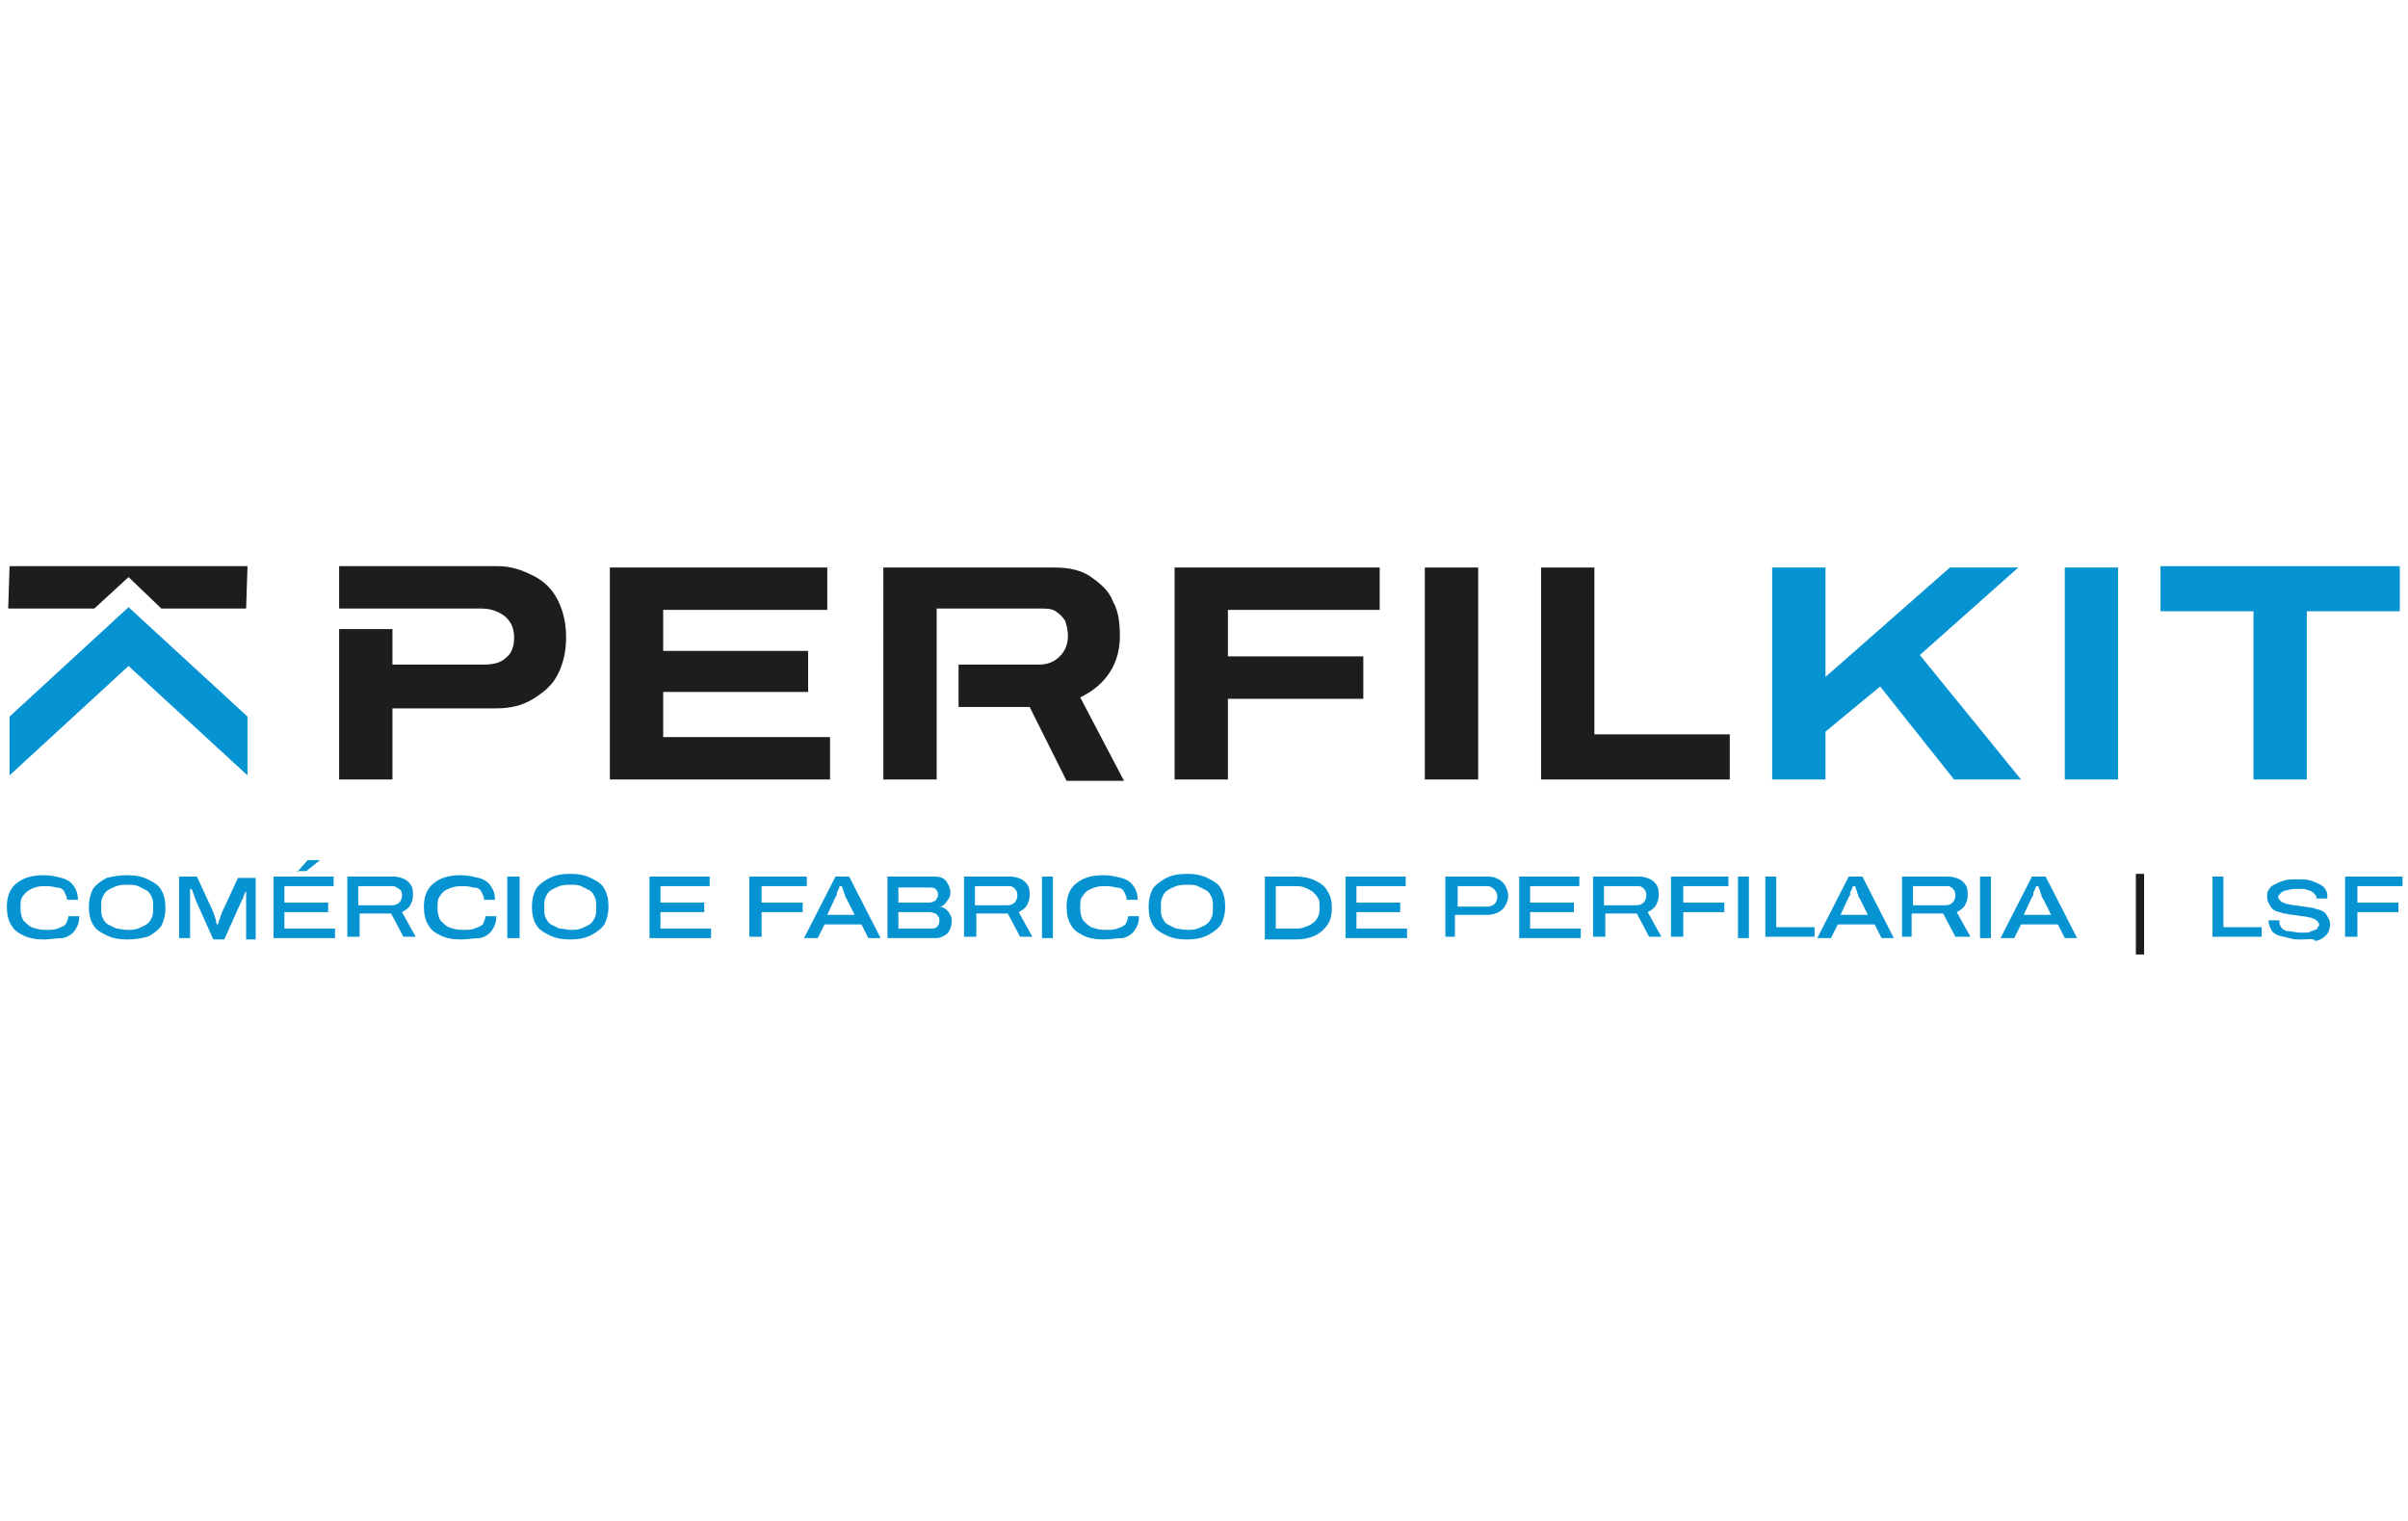<?xml version="1.0" encoding="utf-8"?>
<!-- Generator: Adobe Illustrator 28.1.0, SVG Export Plug-In . SVG Version: 6.00 Build 0)  -->
<svg version="1.2" baseProfile="tiny" id="Layer_1" xmlns="http://www.w3.org/2000/svg" xmlns:xlink="http://www.w3.org/1999/xlink"
	 x="0px" y="0px" viewBox="0 0 176.1 111.2" overflow="visible" xml:space="preserve">
<g>
	<g>
		<path fill="#1D1D1B" d="M44.6,57V41.5h15.9v3.1h-12v3h10.6v3H48.5v3.3h12.2V57H44.6z"/>
		<path fill="#1D1D1B" d="M85.9,57V41.5h15v3.1H89.8V48h9.9v3.1h-9.9V57H85.9z"/>
		<path fill="#1D1D1B" d="M104.2,57V41.5h3.9V57H104.2z"/>
		<path fill="#1D1D1B" d="M112.7,57V41.5h3.9v12.2h9.9V57H112.7z"/>
		<path fill="#0693D2" d="M151,57V41.5h3.9V57H151z"/>
		<path fill="#0693D2" d="M164.8,57V44.7h-6.8v-3.3h17.5v3.3h-6.8V57H164.8z"/>
		<g>
			<polygon fill="#1D1D1B" points="9.4,42.2 11.8,44.5 18,44.5 18.1,41.4 0.7,41.4 0.6,44.5 6.9,44.5 			"/>
			<g>
				<polygon fill="#0693D2" points="0.7,52.4 9.4,44.4 18.1,52.4 18.1,56.7 9.4,48.7 0.7,56.7 				"/>
			</g>
		</g>
		<path fill="#1D1D1B" d="M40.8,43.9c-0.4-0.8-1-1.4-1.8-1.8c-0.8-0.4-1.6-0.7-2.6-0.7H24.8v3.1h3.9h1.6h4.9c0.5,0,0.9,0.1,1.3,0.3
			c0.4,0.2,0.6,0.4,0.8,0.7c0.2,0.3,0.3,0.7,0.3,1.1c0,0.7-0.2,1.2-0.6,1.5c-0.4,0.4-1,0.5-1.7,0.5h-6.6v-2.6h-3.9V57h3.9v-5.2h7.6
			c1,0,1.9-0.2,2.7-0.7s1.4-1,1.8-1.8c0.4-0.8,0.6-1.7,0.6-2.7C41.4,45.6,41.2,44.7,40.8,43.9z"/>
		<path fill="#1D1D1B" d="M68.5,44.5V57h-3.9V41.5h12.5c1.1,0,2,0.2,2.7,0.7c0.7,0.5,1.3,1,1.6,1.8c0.4,0.7,0.5,1.6,0.5,2.5
			c0,0.9-0.2,1.8-0.7,2.6c-0.5,0.8-1.2,1.4-2.2,1.9l3.2,6.1H78l-2.7-5.4h-5.2v-3.1h5.9c0.6,0,1.1-0.2,1.5-0.6
			c0.4-0.4,0.6-0.9,0.6-1.5c0-0.4-0.1-0.8-0.2-1.1c-0.2-0.3-0.4-0.5-0.7-0.7c-0.3-0.2-0.7-0.2-1.1-0.2H68.5"/>
		<polygon fill="#0693D2" points="140.4,47.9 147.6,41.5 142.6,41.5 133.5,49.5 133.5,41.5 129.6,41.5 129.6,57 133.5,57 
			133.5,53.5 137.5,50.2 142.9,57 147.8,57 		"/>
	</g>
	<g>
		<path fill="#0693D2" d="M3.2,68.7c-0.6,0-1.1-0.1-1.5-0.3C1.3,68.2,1,68,0.8,67.6c-0.2-0.3-0.3-0.8-0.3-1.3c0-0.7,0.2-1.3,0.7-1.7
			c0.5-0.4,1.1-0.6,2-0.6c0.5,0,0.9,0.1,1.3,0.2s0.7,0.3,0.9,0.6c0.2,0.3,0.3,0.6,0.3,1H4.9c0-0.2-0.1-0.4-0.2-0.6
			c-0.1-0.2-0.3-0.3-0.6-0.3c-0.3-0.1-0.6-0.1-0.9-0.1c-0.4,0-0.7,0.1-0.9,0.2s-0.5,0.3-0.6,0.5c-0.2,0.2-0.2,0.5-0.2,0.8v0.2
			c0,0.3,0.1,0.6,0.2,0.8c0.2,0.2,0.4,0.4,0.6,0.5c0.3,0.1,0.6,0.2,1,0.2c0.4,0,0.7,0,0.9-0.1c0.3-0.1,0.5-0.2,0.6-0.3
			c0.1-0.2,0.2-0.4,0.2-0.6h0.8c0,0.4-0.1,0.7-0.3,1c-0.2,0.3-0.5,0.5-0.9,0.6C4.1,68.6,3.7,68.7,3.2,68.7z"/>
		<path fill="#0693D2" d="M9.3,68.7c-0.6,0-1.1-0.1-1.5-0.3c-0.4-0.2-0.8-0.4-1-0.8c-0.2-0.3-0.3-0.8-0.3-1.3c0-0.5,0.1-0.9,0.3-1.3
			c0.2-0.3,0.6-0.6,1-0.8C8.2,64.1,8.7,64,9.3,64c0.6,0,1.1,0.1,1.5,0.3c0.4,0.2,0.8,0.4,1,0.8c0.2,0.3,0.3,0.8,0.3,1.3
			c0,0.5-0.1,0.9-0.3,1.3c-0.2,0.3-0.6,0.6-1,0.8C10.4,68.6,9.9,68.7,9.3,68.7z M9.3,68c0.3,0,0.5,0,0.8-0.1
			c0.2-0.1,0.5-0.2,0.6-0.3c0.2-0.1,0.3-0.3,0.4-0.5c0.1-0.2,0.1-0.4,0.1-0.7v-0.1c0-0.3,0-0.5-0.1-0.7c-0.1-0.2-0.2-0.4-0.4-0.5
			c-0.2-0.1-0.4-0.2-0.6-0.3c-0.2-0.1-0.5-0.1-0.8-0.1c-0.3,0-0.5,0-0.8,0.1C8.3,64.9,8,65,7.9,65.1c-0.2,0.1-0.3,0.3-0.4,0.5
			c-0.1,0.2-0.1,0.4-0.1,0.7v0.1c0,0.3,0,0.5,0.1,0.7c0.1,0.2,0.2,0.4,0.4,0.5c0.2,0.1,0.4,0.2,0.6,0.3C8.7,67.9,9,68,9.3,68z"/>
		<path fill="#0693D2" d="M13.1,68.6v-4.5h1.3l1.2,2.6c0,0.1,0.1,0.2,0.1,0.3c0,0.1,0.1,0.2,0.1,0.4c0,0.1,0.1,0.2,0.1,0.3h0
			c0-0.1,0.1-0.2,0.1-0.3c0-0.1,0.1-0.2,0.1-0.3c0-0.1,0.1-0.2,0.1-0.3l1.2-2.6h1.3v4.5H18v-2.8c0-0.1,0-0.2,0-0.3
			c0-0.1,0-0.2,0-0.3c0-0.1,0-0.2,0-0.2H18c0,0.1,0,0.1-0.1,0.2c0,0.1-0.1,0.2-0.1,0.3c0,0.1-0.1,0.2-0.1,0.2l-1.3,2.9h-0.8
			l-1.3-2.9c0-0.1-0.1-0.2-0.1-0.3c0-0.1-0.1-0.2-0.1-0.3c0-0.1-0.1-0.1-0.1-0.2h-0.1c0,0.1,0,0.1,0,0.2c0,0.1,0,0.2,0,0.3
			c0,0.1,0,0.2,0,0.3v2.8H13.1z"/>
		<path fill="#0693D2" d="M20,68.6v-4.5h4.4v0.7h-3.6V66h3.2v0.7h-3.2v1.2h3.7v0.7H20z M21.7,63.8l0.8-0.9h0.9v0l-1,0.8H21.7z"/>
		<path fill="#0693D2" d="M25.4,68.6v-4.5h3.4c0.3,0,0.6,0.1,0.8,0.2c0.2,0.1,0.4,0.3,0.5,0.5c0.1,0.2,0.1,0.4,0.1,0.7
			c0,0.3-0.1,0.5-0.2,0.7c-0.1,0.2-0.4,0.4-0.6,0.5l1,1.8h-0.9l-0.9-1.7h-2.3v1.7H25.4z M26.3,66.2h2.4c0.2,0,0.4-0.1,0.5-0.2
			c0.1-0.1,0.2-0.3,0.2-0.5c0-0.1,0-0.3-0.1-0.4C29.2,65,29.2,65,29,64.9c-0.1-0.1-0.2-0.1-0.4-0.1h-2.4V66.2z"/>
		<path fill="#0693D2" d="M33.7,68.7c-0.6,0-1.1-0.1-1.5-0.3c-0.4-0.2-0.7-0.4-0.9-0.8c-0.2-0.3-0.3-0.8-0.3-1.3
			c0-0.7,0.2-1.3,0.7-1.7c0.5-0.4,1.1-0.6,2-0.6c0.5,0,0.9,0.1,1.3,0.2c0.4,0.1,0.7,0.3,0.9,0.6c0.2,0.3,0.3,0.6,0.3,1h-0.8
			c0-0.2-0.1-0.4-0.2-0.6c-0.1-0.2-0.3-0.3-0.6-0.3c-0.3-0.1-0.6-0.1-0.9-0.1c-0.4,0-0.7,0.1-0.9,0.2c-0.3,0.1-0.5,0.3-0.6,0.5
			c-0.2,0.2-0.2,0.5-0.2,0.8v0.2c0,0.3,0.1,0.6,0.2,0.8c0.2,0.2,0.4,0.4,0.6,0.5c0.3,0.1,0.6,0.2,1,0.2c0.4,0,0.7,0,0.9-0.1
			c0.3-0.1,0.5-0.2,0.6-0.3c0.1-0.2,0.2-0.4,0.2-0.6h0.8c0,0.4-0.1,0.7-0.3,1c-0.2,0.3-0.5,0.5-0.9,0.6
			C34.6,68.6,34.2,68.7,33.7,68.7z"/>
		<path fill="#0693D2" d="M37.1,68.6v-4.5H38v4.5H37.1z"/>
		<path fill="#0693D2" d="M41.7,68.7c-0.6,0-1.1-0.1-1.5-0.3c-0.4-0.2-0.8-0.4-1-0.8c-0.2-0.3-0.3-0.8-0.3-1.3
			c0-0.5,0.1-0.9,0.3-1.3c0.2-0.3,0.6-0.6,1-0.8c0.4-0.2,0.9-0.3,1.5-0.3c0.6,0,1.1,0.1,1.5,0.3c0.4,0.2,0.8,0.4,1,0.8
			c0.2,0.3,0.3,0.8,0.3,1.3c0,0.5-0.1,0.9-0.3,1.3c-0.2,0.3-0.6,0.6-1,0.8C42.8,68.6,42.3,68.7,41.7,68.7z M41.7,68
			c0.3,0,0.5,0,0.8-0.1c0.2-0.1,0.5-0.2,0.6-0.3c0.2-0.1,0.3-0.3,0.4-0.5c0.1-0.2,0.1-0.4,0.1-0.7v-0.1c0-0.3,0-0.5-0.1-0.7
			c-0.1-0.2-0.2-0.4-0.4-0.5c-0.2-0.1-0.4-0.2-0.6-0.3c-0.2-0.1-0.5-0.1-0.8-0.1c-0.3,0-0.5,0-0.8,0.1c-0.2,0.1-0.5,0.2-0.6,0.3
			c-0.2,0.1-0.3,0.3-0.4,0.5s-0.1,0.4-0.1,0.7v0.1c0,0.3,0,0.5,0.1,0.7c0.1,0.2,0.2,0.4,0.4,0.5c0.2,0.1,0.4,0.2,0.6,0.3
			C41.2,67.9,41.5,68,41.7,68z"/>
		<path fill="#0693D2" d="M47.5,68.6v-4.5h4.4v0.7h-3.6V66h3.2v0.7h-3.2v1.2H52v0.7H47.5z"/>
		<path fill="#0693D2" d="M54.8,68.6v-4.5H59v0.7h-3.3v1.2h3v0.7h-3v1.8H54.8z"/>
		<path fill="#0693D2" d="M58.8,68.6l2.3-4.5h1l2.3,4.5h-0.9l-0.5-1h-2.7l-0.5,1H58.8z M60.5,66.9h2l-0.6-1.2c0,0-0.1-0.1-0.1-0.2
			c0-0.1-0.1-0.2-0.1-0.3c0-0.1-0.1-0.2-0.1-0.3c0-0.1-0.1-0.1-0.1-0.1h-0.1c0,0.1-0.1,0.2-0.1,0.3c-0.1,0.1-0.1,0.2-0.1,0.3
			c0,0.1-0.1,0.2-0.1,0.2L60.5,66.9z"/>
		<path fill="#0693D2" d="M64.9,68.6v-4.5h3.3c0.2,0,0.5,0,0.7,0.1c0.2,0.1,0.3,0.2,0.4,0.4c0.1,0.2,0.2,0.4,0.2,0.6
			c0,0.2,0,0.3-0.1,0.5c-0.1,0.1-0.2,0.3-0.3,0.4c-0.1,0.1-0.2,0.2-0.4,0.2v0c0.2,0,0.3,0.1,0.5,0.2c0.1,0.1,0.2,0.2,0.3,0.4
			c0.1,0.2,0.1,0.3,0.1,0.5c0,0.3-0.1,0.5-0.2,0.7c-0.1,0.2-0.3,0.3-0.5,0.4c-0.2,0.1-0.4,0.1-0.7,0.1H64.9z M65.7,66h2.2
			c0.1,0,0.3,0,0.4-0.1c0.1,0,0.2-0.1,0.2-0.2c0.1-0.1,0.1-0.2,0.1-0.3c0-0.2-0.1-0.3-0.2-0.4c-0.1-0.1-0.3-0.1-0.4-0.1h-2.3V66z
			 M65.7,67.9h2.3c0.2,0,0.4,0,0.5-0.1c0.1-0.1,0.2-0.2,0.2-0.5c0-0.1,0-0.2-0.1-0.3c-0.1-0.1-0.1-0.2-0.2-0.2
			c-0.1,0-0.2-0.1-0.4-0.1h-2.3V67.9z"/>
		<path fill="#0693D2" d="M70.5,68.6v-4.5h3.4c0.3,0,0.6,0.1,0.8,0.2c0.2,0.1,0.4,0.3,0.5,0.5c0.1,0.2,0.1,0.4,0.1,0.7
			c0,0.3-0.1,0.5-0.2,0.7c-0.1,0.2-0.4,0.4-0.6,0.5l1,1.8h-0.9l-0.9-1.7h-2.3v1.7H70.5z M71.3,66.2h2.4c0.2,0,0.4-0.1,0.5-0.2
			c0.1-0.1,0.2-0.3,0.2-0.5c0-0.1,0-0.3-0.1-0.4c-0.1-0.1-0.1-0.2-0.2-0.2c-0.1-0.1-0.2-0.1-0.4-0.1h-2.4V66.2z"/>
		<path fill="#0693D2" d="M76.2,68.6v-4.5H77v4.5H76.2z"/>
		<path fill="#0693D2" d="M80.7,68.7c-0.6,0-1.1-0.1-1.5-0.3c-0.4-0.2-0.7-0.4-0.9-0.8c-0.2-0.3-0.3-0.8-0.3-1.3
			c0-0.7,0.2-1.3,0.7-1.7c0.5-0.4,1.1-0.6,2-0.6c0.5,0,0.9,0.1,1.3,0.2s0.7,0.3,0.9,0.6c0.2,0.3,0.3,0.6,0.3,1h-0.8
			c0-0.2-0.1-0.4-0.2-0.6c-0.1-0.2-0.3-0.3-0.6-0.3c-0.3-0.1-0.6-0.1-0.9-0.1c-0.4,0-0.7,0.1-0.9,0.2c-0.3,0.1-0.5,0.3-0.6,0.5
			c-0.2,0.2-0.2,0.5-0.2,0.8v0.2c0,0.3,0.1,0.6,0.2,0.8c0.2,0.2,0.4,0.4,0.6,0.5c0.3,0.1,0.6,0.2,1,0.2c0.4,0,0.7,0,0.9-0.1
			c0.3-0.1,0.5-0.2,0.6-0.3c0.1-0.2,0.2-0.4,0.2-0.6h0.8c0,0.4-0.1,0.7-0.3,1c-0.2,0.3-0.5,0.5-0.9,0.6
			C81.6,68.6,81.2,68.7,80.7,68.7z"/>
		<path fill="#0693D2" d="M86.8,68.7c-0.6,0-1.1-0.1-1.5-0.3c-0.4-0.2-0.8-0.4-1-0.8c-0.2-0.3-0.3-0.8-0.3-1.3
			c0-0.5,0.1-0.9,0.3-1.3c0.2-0.3,0.6-0.6,1-0.8c0.4-0.2,0.9-0.3,1.5-0.3c0.6,0,1.1,0.1,1.5,0.3c0.4,0.2,0.8,0.4,1,0.8
			c0.2,0.3,0.3,0.8,0.3,1.3c0,0.5-0.1,0.9-0.3,1.3c-0.2,0.3-0.6,0.6-1,0.8C87.9,68.6,87.4,68.7,86.8,68.7z M86.8,68
			c0.3,0,0.5,0,0.8-0.1c0.2-0.1,0.5-0.2,0.6-0.3c0.2-0.1,0.3-0.3,0.4-0.5c0.1-0.2,0.1-0.4,0.1-0.7v-0.1c0-0.3,0-0.5-0.1-0.7
			c-0.1-0.2-0.2-0.4-0.4-0.5c-0.2-0.1-0.4-0.2-0.6-0.3c-0.2-0.1-0.5-0.1-0.8-0.1c-0.3,0-0.5,0-0.8,0.1c-0.2,0.1-0.5,0.2-0.6,0.3
			c-0.2,0.1-0.3,0.3-0.4,0.5s-0.1,0.4-0.1,0.7v0.1c0,0.3,0,0.5,0.1,0.7c0.1,0.2,0.2,0.4,0.4,0.5c0.2,0.1,0.4,0.2,0.6,0.3
			C86.2,67.9,86.5,68,86.8,68z"/>
		<path fill="#0693D2" d="M92.5,68.6v-4.5h2.3c0.5,0,1,0.1,1.4,0.3c0.4,0.2,0.7,0.4,0.9,0.8c0.2,0.3,0.3,0.7,0.3,1.2
			c0,0.5-0.1,0.9-0.3,1.2c-0.2,0.3-0.5,0.6-0.9,0.8c-0.4,0.2-0.9,0.3-1.4,0.3H92.5z M93.3,67.9h1.4c0.3,0,0.5,0,0.7-0.1
			c0.2-0.1,0.4-0.1,0.6-0.3c0.2-0.1,0.3-0.3,0.4-0.5c0.1-0.2,0.1-0.4,0.1-0.6v-0.1c0-0.2,0-0.5-0.1-0.6c-0.1-0.2-0.2-0.3-0.4-0.5
			c-0.2-0.1-0.3-0.2-0.6-0.3c-0.2-0.1-0.5-0.1-0.7-0.1h-1.4V67.9z"/>
		<path fill="#0693D2" d="M98.4,68.6v-4.5h4.4v0.7h-3.6V66h3.2v0.7h-3.2v1.2h3.7v0.7H98.4z"/>
		<path fill="#0693D2" d="M105.7,68.6v-4.5h3.2c0.3,0,0.5,0.1,0.7,0.2c0.2,0.1,0.4,0.3,0.5,0.5c0.1,0.2,0.2,0.5,0.2,0.7
			c0,0.3-0.1,0.5-0.2,0.7c-0.1,0.2-0.3,0.4-0.5,0.5c-0.2,0.1-0.5,0.2-0.8,0.2h-2.4v1.6H105.7z M106.6,66.3h2.1
			c0.3,0,0.5-0.1,0.6-0.2c0.1-0.1,0.2-0.3,0.2-0.5c0-0.1,0-0.3-0.1-0.4c-0.1-0.1-0.1-0.2-0.3-0.3c-0.1-0.1-0.3-0.1-0.4-0.1h-2.1
			V66.3z"/>
		<path fill="#0693D2" d="M111.1,68.6v-4.5h4.4v0.7h-3.6V66h3.2v0.7h-3.2v1.2h3.7v0.7H111.1z"/>
		<path fill="#0693D2" d="M116.5,68.6v-4.5h3.4c0.3,0,0.6,0.1,0.8,0.2c0.2,0.1,0.4,0.3,0.5,0.5c0.1,0.2,0.1,0.4,0.1,0.7
			c0,0.3-0.1,0.5-0.2,0.7c-0.1,0.2-0.4,0.4-0.6,0.5l1,1.8h-0.9l-0.9-1.7h-2.3v1.7H116.5z M117.3,66.2h2.4c0.2,0,0.4-0.1,0.5-0.2
			c0.1-0.1,0.2-0.3,0.2-0.5c0-0.1,0-0.3-0.1-0.4c-0.1-0.1-0.1-0.2-0.2-0.2c-0.1-0.1-0.2-0.1-0.4-0.1h-2.4V66.2z"/>
		<path fill="#0693D2" d="M122.2,68.6v-4.5h4.2v0.7h-3.3v1.2h3v0.7h-3v1.8H122.2z"/>
		<path fill="#0693D2" d="M127.1,68.6v-4.5h0.8v4.5H127.1z"/>
		<path fill="#0693D2" d="M129.1,68.6v-4.5h0.8v3.7h2.8v0.7H129.1z"/>
		<path fill="#0693D2" d="M132.9,68.6l2.3-4.5h1l2.3,4.5h-0.9l-0.5-1h-2.7l-0.5,1H132.9z M134.6,66.9h2l-0.6-1.2
			c0,0-0.1-0.1-0.1-0.2c0-0.1-0.1-0.2-0.1-0.3c0-0.1-0.1-0.2-0.1-0.3c0-0.1-0.1-0.1-0.1-0.1h-0.1c0,0.1-0.1,0.2-0.1,0.3
			c-0.1,0.1-0.1,0.2-0.1,0.3c0,0.1-0.1,0.2-0.1,0.2L134.6,66.9z"/>
		<path fill="#0693D2" d="M139.1,68.6v-4.5h3.4c0.3,0,0.6,0.1,0.8,0.2c0.2,0.1,0.4,0.3,0.5,0.5c0.1,0.2,0.1,0.4,0.1,0.7
			c0,0.3-0.1,0.5-0.2,0.7c-0.1,0.2-0.4,0.4-0.6,0.5l1,1.8H143l-0.9-1.7h-2.3v1.7H139.1z M139.9,66.2h2.4c0.2,0,0.4-0.1,0.5-0.2
			c0.1-0.1,0.2-0.3,0.2-0.5c0-0.1,0-0.3-0.1-0.4c-0.1-0.1-0.1-0.2-0.2-0.2c-0.1-0.1-0.2-0.1-0.4-0.1h-2.4V66.2z"/>
		<path fill="#0693D2" d="M144.8,68.6v-4.5h0.8v4.5H144.8z"/>
		<path fill="#0693D2" d="M146.3,68.6l2.3-4.5h1l2.3,4.5h-0.9l-0.5-1h-2.7l-0.5,1H146.3z M148,66.9h2l-0.6-1.2c0,0-0.1-0.1-0.1-0.2
			c0-0.1-0.1-0.2-0.1-0.3c0-0.1-0.1-0.2-0.1-0.3c0-0.1-0.1-0.1-0.1-0.1h-0.1c0,0.1-0.1,0.2-0.1,0.3c-0.1,0.1-0.1,0.2-0.1,0.3
			c0,0.1-0.1,0.2-0.1,0.2L148,66.9z"/>
		<path fill="#1D1D1B" d="M156.2,69.8v-5.9h0.6v5.9H156.2z"/>
		<path fill="#0693D2" d="M161.8,68.6v-4.5h0.8v3.7h2.8v0.7H161.8z"/>
		<path fill="#0693D2" d="M168.3,68.7c-0.3,0-0.6,0-0.9-0.1s-0.5-0.1-0.8-0.2c-0.2-0.1-0.4-0.2-0.5-0.4c-0.1-0.2-0.2-0.4-0.2-0.7
			c0,0,0,0,0,0c0,0,0,0,0,0h0.8c0,0,0,0,0,0.1c0,0,0,0.1,0,0.1c0,0.1,0.1,0.3,0.2,0.4c0.1,0.1,0.3,0.2,0.5,0.2
			c0.2,0,0.5,0.1,0.8,0.1c0.1,0,0.3,0,0.4,0c0.1,0,0.3,0,0.4-0.1c0.1,0,0.2-0.1,0.3-0.1c0.1,0,0.2-0.1,0.2-0.2
			c0.1-0.1,0.1-0.1,0.1-0.2c0-0.1-0.1-0.2-0.2-0.3c-0.1-0.1-0.2-0.1-0.4-0.2c-0.2,0-0.4-0.1-0.6-0.1c-0.2,0-0.5-0.1-0.7-0.1
			c-0.2,0-0.5-0.1-0.7-0.1c-0.2-0.1-0.4-0.1-0.6-0.2c-0.2-0.1-0.3-0.2-0.4-0.4c-0.1-0.2-0.2-0.3-0.2-0.6c0-0.2,0-0.4,0.1-0.5
			c0.1-0.2,0.2-0.3,0.4-0.4c0.2-0.1,0.4-0.2,0.7-0.3c0.3-0.1,0.6-0.1,1-0.1c0.4,0,0.7,0,1,0.1c0.3,0.1,0.5,0.2,0.7,0.3
			c0.2,0.1,0.3,0.2,0.4,0.4c0.1,0.2,0.1,0.3,0.1,0.5v0.1h-0.8v-0.1c0-0.1-0.1-0.2-0.2-0.3c-0.1-0.1-0.3-0.2-0.4-0.2
			c-0.2-0.1-0.4-0.1-0.7-0.1c-0.3,0-0.6,0-0.8,0.1c-0.2,0-0.4,0.1-0.5,0.2c-0.1,0.1-0.2,0.2-0.2,0.3c0,0.1,0.1,0.2,0.2,0.3
			c0.1,0.1,0.2,0.1,0.4,0.2c0.2,0,0.4,0.1,0.6,0.1c0.2,0,0.5,0.1,0.7,0.1c0.2,0,0.5,0.1,0.7,0.1c0.2,0.1,0.4,0.1,0.6,0.2
			c0.2,0.1,0.3,0.2,0.4,0.4c0.1,0.2,0.2,0.3,0.2,0.6c0,0.3-0.1,0.6-0.3,0.8c-0.2,0.2-0.5,0.4-0.8,0.4
			C169.2,68.6,168.8,68.7,168.3,68.7z"/>
		<path fill="#0693D2" d="M171.5,68.6v-4.5h4.2v0.7h-3.3v1.2h3v0.7h-3v1.8H171.5z"/>
	</g>
</g>
</svg>
